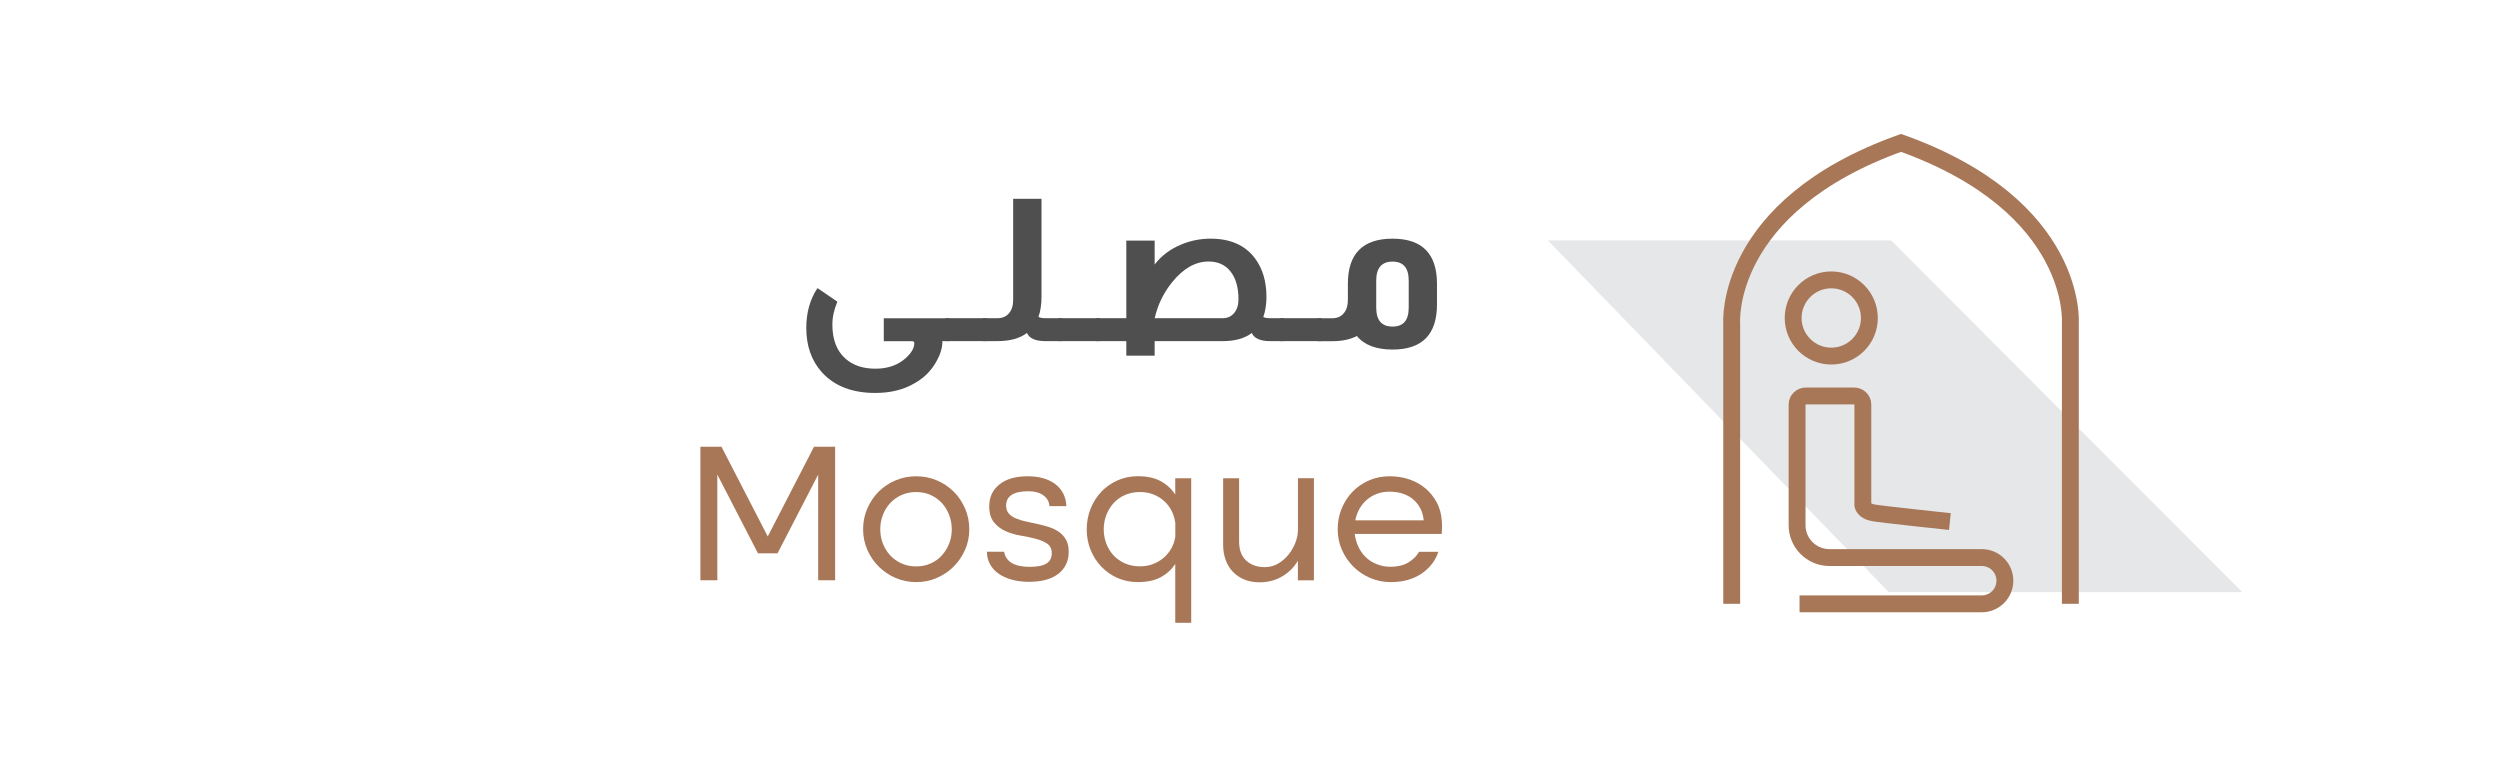 <?xml version="1.0" encoding="UTF-8"?>
<svg id="Layer_1" data-name="Layer 1" xmlns="http://www.w3.org/2000/svg" viewBox="0 0 355.52 111.54">
  <defs>
    <style>
      .cls-1 {
        fill: #a87758;
      }

      .cls-2 {
        fill: none;
        stroke: #a87758;
        stroke-miterlimit: 10;
        stroke-width: 2.4px;
      }

      .cls-3 {
        fill: #e6e7e8;
      }

      .cls-4 {
        fill: #4f4f4f;
      }
    </style>
  </defs>
  <polygon class="cls-3" points="220.13 34.2 268.6 84.21 318.87 84.21 268.94 34.2 220.13 34.2"/>
  <g>
    <path class="cls-4" d="M134.98,48.51h-.96c0,.95-.3,1.94-.91,2.98-.72,1.27-1.73,2.27-3.03,3-1.57.93-3.44,1.39-5.61,1.39-3.29,0-5.82-.98-7.6-2.95-1.47-1.64-2.21-3.74-2.21-6.29,0-2.19.53-4.08,1.59-5.67l2.83,1.93c-.47,1.12-.71,2.2-.71,3.26,0,2.12.61,3.72,1.84,4.82,1.06.96,2.49,1.45,4.28,1.45s3.22-.51,4.34-1.53c.79-.72,1.19-1.42,1.19-2.1,0-.19-.1-.28-.31-.28h-4.03v-3.26h9.3v3.26Z"/>
    <path class="cls-4" d="M140.34,48.51h-5.9v-3.26h5.9v3.26Z"/>
    <path class="cls-4" d="M151.09,48.51h-2.44c-1.4,0-2.27-.39-2.61-1.16-1.02.78-2.42,1.16-4.2,1.16h-2.07v-3.26h2.07c.7,0,1.25-.23,1.64-.7.4-.46.6-1.1.6-1.91v-14.37h4.03v13.92c0,1.12-.14,2.07-.43,2.86.17.13.49.2.96.2h2.44v3.26Z"/>
    <path class="cls-4" d="M156.44,48.51h-5.9v-3.26h5.9v3.26Z"/>
    <path class="cls-4" d="M182.58,48.51h-1.96c-1.4,0-2.27-.39-2.61-1.16-1.02.78-2.39,1.16-4.11,1.16h-9.7v2.07h-4.03v-2.07h-4.31v-3.26h4.31v-11.03h4.03v3.4c.96-1.27,2.26-2.23,3.88-2.89,1.3-.53,2.67-.79,4.08-.79,2.82,0,4.92.94,6.32,2.81,1.08,1.46,1.62,3.28,1.62,5.47,0,1.06-.15,2.01-.45,2.86.21.11.53.17.96.17h1.96v3.26ZM164.21,45.25h9.67c.68,0,1.22-.25,1.63-.74s.61-1.14.61-1.96c0-1.68-.38-3-1.13-3.94-.74-.95-1.78-1.42-3.12-1.42-1.87,0-3.6.98-5.19,2.95-1.23,1.53-2.05,3.23-2.47,5.1Z"/>
    <path class="cls-4" d="M187.94,48.51h-5.9v-3.26h5.9v3.26Z"/>
    <path class="cls-4" d="M198.03,33.94c4.21,0,6.32,2.14,6.32,6.41v2.95c0,4.27-2.11,6.41-6.32,6.41-2.32,0-4.02-.64-5.07-1.93-.93.49-2.1.74-3.52.74h-2.07v-3.26h2.07c.7,0,1.25-.23,1.64-.7.4-.46.6-1.1.6-1.91v-2.3c0-4.27,2.12-6.41,6.35-6.41ZM200.33,43.75v-3.86c0-1.79-.77-2.69-2.3-2.69s-2.32.9-2.32,2.69v3.86c0,1.8.77,2.69,2.32,2.69s2.3-.9,2.3-2.69Z"/>
    <path class="cls-1" d="M99.6,63.53h3l6.58,12.76,6.58-12.76h3v18.99h-2.41v-15.03l-5.78,11.2h-2.78l-5.78-11.2v15.03h-2.41v-18.99Z"/>
    <path class="cls-1" d="M122.74,75.27c0-1.06.2-2.04.6-2.96.4-.92.94-1.72,1.62-2.4.68-.68,1.48-1.21,2.4-1.6.92-.39,1.89-.58,2.93-.58s2.02.19,2.93.58c.92.39,1.71.92,2.4,1.6s1.22,1.48,1.62,2.4c.4.92.6,1.9.6,2.96s-.2,2.01-.6,2.92c-.4.91-.94,1.7-1.62,2.38-.68.68-1.48,1.22-2.4,1.62-.92.4-1.9.59-2.93.59s-2.02-.2-2.93-.59c-.92-.4-1.72-.94-2.4-1.62-.68-.68-1.22-1.47-1.62-2.38-.4-.91-.6-1.88-.6-2.92ZM125.18,75.27c0,.68.12,1.34.35,1.97.24.63.58,1.2,1.02,1.69.44.49.98.88,1.62,1.18.63.29,1.34.44,2.11.44s1.48-.15,2.11-.44c.63-.29,1.17-.68,1.6-1.18.43-.49.77-1.05,1.01-1.69.24-.63.35-1.29.35-1.97s-.12-1.34-.35-1.98c-.24-.64-.57-1.21-1.01-1.7-.43-.49-.97-.88-1.6-1.18-.63-.29-1.34-.44-2.11-.44s-1.48.15-2.11.44c-.63.29-1.17.68-1.62,1.18-.44.49-.79,1.06-1.02,1.7-.24.64-.35,1.3-.35,1.98Z"/>
    <path class="cls-1" d="M140.68,71.98c0-1.3.49-2.34,1.46-3.1.97-.77,2.3-1.15,3.98-1.15s2.99.38,3.97,1.13c.98.76,1.5,1.8,1.56,3.12h-2.41c-.04-.64-.33-1.16-.87-1.54-.54-.39-1.24-.58-2.11-.58-2.12,0-3.18.68-3.18,2.04,0,.47.13.85.38,1.13.26.28.59.52,1.01.69.42.18.89.33,1.43.44.54.11,1.08.23,1.63.35.55.12,1.09.27,1.63.44.54.17,1.02.4,1.43.69.42.29.75.67,1.01,1.12.25.45.38,1.02.38,1.7,0,1.34-.5,2.39-1.49,3.15s-2.38,1.13-4.15,1.13c-.91,0-1.73-.1-2.47-.31s-1.37-.5-1.88-.86c-.52-.37-.92-.82-1.21-1.35s-.43-1.12-.43-1.76h2.44c.26,1.44,1.48,2.15,3.66,2.15s3.12-.64,3.12-1.93c0-.62-.22-1.08-.67-1.38-.44-.29-.99-.52-1.64-.69-.65-.17-1.37-.32-2.14-.45-.77-.13-1.49-.34-2.14-.64-.65-.29-1.2-.71-1.64-1.26-.44-.55-.67-1.31-.67-2.3Z"/>
    <path class="cls-1" d="M169.4,88.57h-2.27v-8.36c-.53.79-1.22,1.42-2.08,1.88-.86.46-1.94.69-3.25.69-1.04,0-2-.2-2.89-.59-.89-.4-1.65-.94-2.3-1.62s-1.15-1.47-1.52-2.38c-.37-.91-.55-1.87-.55-2.89s.18-2.04.55-2.96c.37-.92.87-1.72,1.52-2.4.64-.68,1.41-1.22,2.3-1.62.89-.4,1.85-.6,2.89-.6,1.3,0,2.39.23,3.25.7.86.46,1.55,1.1,2.08,1.91v-2.32h2.27v20.55ZM167.13,74.34c-.08-.6-.25-1.17-.52-1.7-.27-.53-.63-.99-1.06-1.39-.44-.4-.95-.71-1.53-.94s-1.23-.34-1.93-.34c-.79,0-1.51.15-2.15.44s-1.18.68-1.62,1.18c-.43.49-.77,1.06-1.01,1.7-.24.64-.35,1.31-.35,2.01s.12,1.34.35,1.97c.24.63.57,1.19,1.01,1.67.43.48.97.87,1.62,1.16s1.36.44,2.15.44c.7,0,1.34-.11,1.91-.34.58-.23,1.08-.53,1.52-.91.43-.38.79-.83,1.08-1.35s.46-1.07.54-1.66v-1.96Z"/>
    <path class="cls-1" d="M186.84,82.53h-2.27v-2.78c-.57.95-1.32,1.69-2.27,2.24-.95.55-2.01.82-3.2.82-.81,0-1.54-.14-2.18-.41-.64-.27-1.19-.65-1.63-1.12s-.78-1.04-1.01-1.69c-.23-.65-.34-1.36-.34-2.11v-9.47h2.27v9.01c0,1.19.34,2.09,1.02,2.71s1.56.92,2.64.92c.66,0,1.27-.16,1.83-.47s1.04-.72,1.46-1.22.75-1.06,1.01-1.67c.25-.61.39-1.23.41-1.86v-7.43h2.27v14.51Z"/>
    <path class="cls-1" d="M192.65,75.92c.08.64.25,1.25.52,1.83.27.58.63,1.07,1.06,1.49.43.42.95.75,1.56.99.6.25,1.27.37,1.98.37.98,0,1.81-.2,2.5-.61.68-.41,1.19-.91,1.53-1.52h2.75c-.43,1.29-1.24,2.32-2.42,3.12-1.18.79-2.63,1.19-4.35,1.19-1.04,0-2.02-.2-2.93-.59-.92-.4-1.72-.94-2.4-1.62-.68-.68-1.22-1.47-1.62-2.38-.4-.91-.6-1.88-.6-2.92s.19-2.04.57-2.96c.38-.92.9-1.72,1.56-2.4.66-.68,1.44-1.21,2.34-1.6.9-.39,1.87-.58,2.91-.58s1.97.15,2.83.45c.87.3,1.63.73,2.28,1.28.65.55,1.18,1.21,1.59,1.97s.65,1.62.72,2.57c.04.38.05.71.04,1.01s-.02.6-.04.92h-12.39ZM202.46,74c-.06-.62-.21-1.19-.47-1.69s-.6-.93-1.02-1.29c-.42-.36-.92-.63-1.49-.82-.57-.19-1.19-.28-1.87-.28s-1.27.1-1.81.31c-.55.21-1.03.5-1.45.86-.42.37-.76.8-1.04,1.29-.27.49-.47,1.03-.58,1.62h9.72Z"/>
  </g>
  <path class="cls-2" d="M294.42,85.87v-39.89s1.25-16.62-24.08-25.66c-25.32,9.04-24.08,25.66-24.08,25.66v39.89M255.91,85.87h25.91c1.82,0,3.29-1.47,3.29-3.29s-1.47-3.29-3.29-3.29h-21.66c-2.54,0-4.6-2.06-4.6-4.6v-17.17c0-.67.56-1.21,1.25-1.21h6.85c.69,0,1.25.54,1.25,1.21v14.33s.14.83,1.45,1.07c1.31.24,10.93,1.25,10.93,1.25M265.84,45.22c0,3-2.43,5.42-5.42,5.42s-5.42-2.43-5.42-5.42,2.43-5.42,5.42-5.42,5.42,2.43,5.42,5.42Z"/>
</svg>